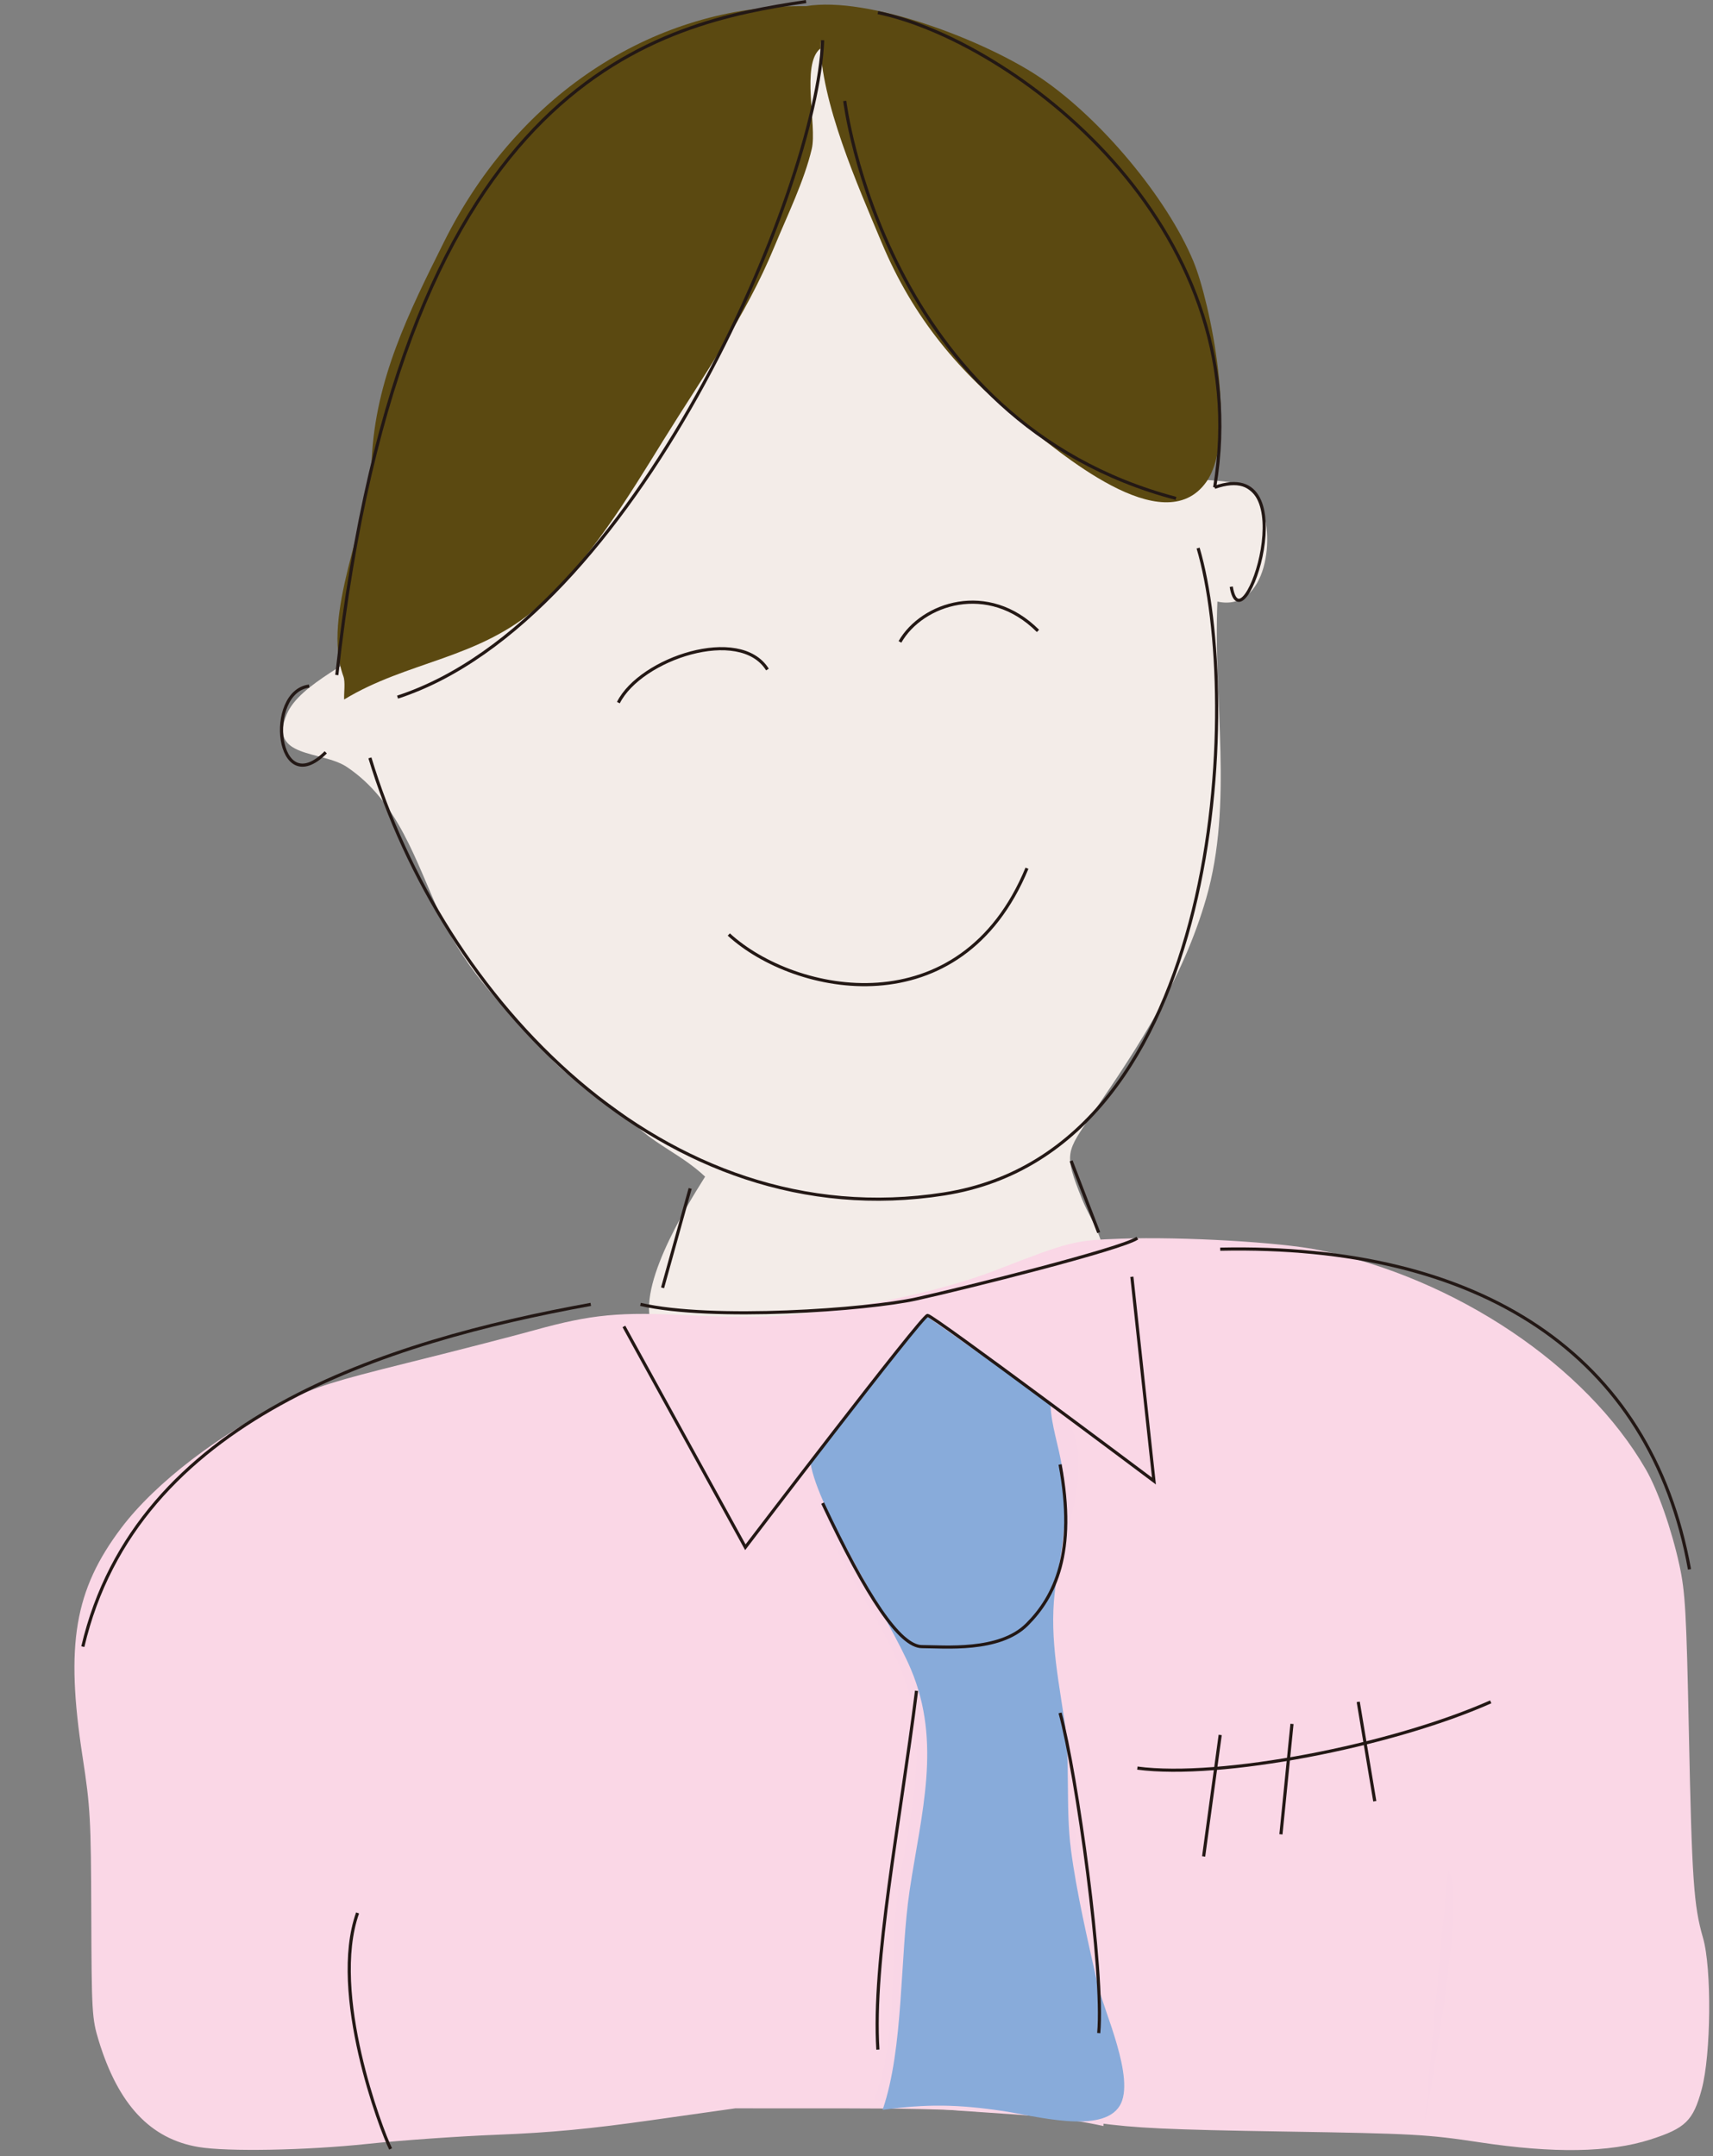 <?xml version="1.0" encoding="UTF-8" standalone="no"?>
<!-- Generator: Adobe Illustrator 11.0, SVG Export Plug-In . SVG Version: 6.0.0 Build 78)  -->
<svg
    xmlns:dc="http://purl.org/dc/elements/1.1/"
    xmlns:inkscape="http://www.inkscape.org/namespaces/inkscape"
    xmlns:sodipodi="http://sodipodi.sourceforge.net/DTD/sodipodi-0.dtd"
    xmlns:cc="http://web.resource.org/cc/"
    xmlns:rdf="http://www.w3.org/1999/02/22-rdf-syntax-ns#"
    xmlns="http://www.w3.org/2000/svg"
    xmlns:i="http://ns.adobe.com/AdobeIllustrator/10.0/"
    xmlns:svg="http://www.w3.org/2000/svg"
    xmlns:ns1="http://sozi.baierouge.fr"
    xmlns:xlink="http://www.w3.org/1999/xlink"
    id="svg2"
    sodipodi:modified="true"
    xml:space="preserve"
    overflow="visible"
    viewBox="0 0 544.31 685.25"
    sodipodi:docbase="C:\Documents and Settings\James\デスクトップ"
    version="1.0"
    inkscape:output_extension="org.inkscape.output.svg.inkscape"
    sodipodi:docname="tanaka [Converted].svg"
    inkscape:version="0.44+devel"
    sodipodi:version="0.32"
    enable-background="new 0 0 544.308 685.254"
  >
  <rect x="0" y="0" width="544.31" height="685.25" fill="#808080" stroke="none"/>
  <sodipodi:namedview
      id="base"
      bordercolor="#666666"
      inkscape:pageshadow="2"
      guidetolerance="10.0"
      pagecolor="#ffffff"
      gridtolerance="10.0"
      inkscape:zoom="0.55016094"
      objecttolerance="10.0"
      borderopacity="1.0"
      inkscape:current-layer="layer2"
      inkscape:cx="272.15399"
      inkscape:cy="536.91198"
      inkscape:window-y="122"
      inkscape:window-x="72"
      inkscape:window-height="606"
      inkscape:pageopacity="0.0"
      inkscape:window-width="742"
  />
  <g
      id="layer1"
      inkscape:label="colours"
      inkscape:groupmode="layer"
    >
    <path
        id="path7"
        style="fill:#f3ece8"
        i:knockout="Off"
        d="m91.131 226.96c-6.009 14.16 11.129 11.42 19.159 16.83 16.28 10.95 21.83 30.01 29.56 46.82 8.89 19.31 21.05 30.07 35.27 45.83 6.9 7.66 19.05 13.73 26.67 21 7.11 6.78 14.95 9.62 22.26 16.5-6.41 10.2-22.84 36.7-16.33 48.42 8.08 14.53 28.47 4.67 40.9 4.08 17.48-0.83 36.56 0.03 53.7-4.17 11.25-2.75 37.66-6.8 45.25-15.71 7.18-8.41-0.48-17.33-3.72-25.41-5.92-14.76-5.15-14.91 3.46-27.46 14.75-21.49 28.67-42.87 35.97-68.24 8.68-30.17 2.18-62.96 3.56-94.27 15.82 3.45 18.78-21.7 13.27-31.73-5.91-10.75-20.1-3.44-28.8-10.76-19.74-16.63-26.31-50.642-41.33-71.739-9.39-13.196-20.74-27.583-32.27-38.659-7.07-6.781-20.83-22.384-29.22-26.284-22.93-10.658-43.72 23.422-52.54 40.985-17.98 35.82-37.69 70.867-60.43 103.91-10.53 15.29-21.37 31.57-34.19 45.06-7.89 8.3-25.977 15.04-30.199 25z"
    />
    <path
        id="path2292"
        style="fill:#fad7e6"
        d="m63.116 682.33c-15.298-2.55-25.513-13.43-31.749-33.8-2.136-6.97-2.261-9.11-2.359-40.14-0.096-30.27-0.308-34.1-2.781-50.15-5.492-35.66-2.561-52.95 12.318-72.67 10.842-14.38 31.437-30.13 53.074-40.6 8.751-4.23 14.701-6.1 37.771-11.83 15.07-3.74 33.23-8.41 40.36-10.39 18.24-5.06 27.14-5.91 49.68-4.72 11.68 0.61 22.77 0.64 29.45 0.07 23.24-1.97 50.19-7.72 67.37-14.37 24.03-9.31 24.99-9.55 40.08-10.08 19.44-0.68 50.73 1.13 62.79 3.63 43.61 9.04 84.82 36.71 103.86 69.72 3.82 6.62 8.19 19.09 10.64 30.34 1.88 8.63 2.23 14.75 3.03 53.45 0.96 46.6 1.53 54.88 4.48 65.05 2.81 9.71 2.57 37.09-0.42 48.17-2.7 9.98-5.14 12.36-16.33 15.94-12.97 4.15-30.69 4.44-54.2 0.88-16.71-2.53-21.07-2.77-62.38-3.43-36.69-0.59-47.01-1.07-59.38-2.78-25.56-3.53-43.62-4.56-79.85-4.58l-34.93-0.01-26.45 3.74c-19.79 2.81-32.1 3.97-48.91 4.64-12.35 0.48-30.99 1.8-41.42 2.91-19.36 2.07-44.562 2.55-53.744 1.01z"
    />
    <path
        id="path11"
        style="fill:#f9d6e6"
        i:knockout="Off"
        d="m291.23 560.15c-0.89 18.43-6.29 35.08-7.02 54.38-0.71 18.71-0.35 36.12-6.36 52.67 23.45 5.22 49.33 3.2 72.77 8.46 1.71-37.02-6.39-74.93-11.63-110.64-2.52-17.11-7.42-33.79-5.66-52.24 1.57-16.33 14.28-42.93 7.26-58.7-7.63-17.13-31.95-17.14-43.66-30.11-6.63 10.49-13.59 21.03-21.67 30.48-11.92 13.93-19.57 14.41-12.41 31.41 11.29 26.81 29.92 42.23 28.38 74.29z"
    />
    <path
        id="path13"
        style="fill:#88abda"
        i:knockout="Off"
        d="m294.32 418.24s-30.79 38.62-36.79 46.62c2.25 15 25.03 49.3 31.91 65.62 9.87 23.39 3.28 45.75-0.39 70.21-3.17 21.13-1.8 50.05-8.6 69.82 14.1-1.9 23.73-1.79 38.43 0.4 9.8 1.46 31.34 7.49 36.92-1.71 5.17-8.5-5.22-30.53-7.05-38.69-3.11-13.79-6.65-28.97-8.43-42.49-1.81-13.67-0.15-28.57-2.15-41.63-2.6-17.06-5.19-30.31-2.14-46.08 6.26-32.34-1.51-39.7-2.26-53.95-7.74-6-39.45-28.12-39.45-28.12z"
    />
    <path
        id="path15"
        d="m254.62 1.96c-45.14-0.18-89.43 26.524-113.58 75.002-11.27 22.603-21.69 43.538-22.92 68.988-0.95 19.86-16.12 49.57-9 69 0.66 1.79 0.13 5.42 0.23 7.35 20.19-12.27 42.57-12.73 61.64-29.48 16.14-14.16 28.55-34.72 39.75-52.83 12.6-20.35 26.1-39.22 35.3-61.528 4.1-9.951 9.5-20.92 11.91-31.175 1.71-7.34-3.48-26.852 2.7-31.852-0.03-0.84-0.05-1.681-0.03-2.522 0.18 19.543 11.83 45.767 19.5 64.121 10.01 23.946 24.82 41.666 44.66 57.246 11.41 8.96 44.84 38.21 58.53 18.87 10.11-14.29 1.22-57.314-4.12-70.137-8.38-20.124-29.33-45.233-48.4-58.178-17.66-11.986-54.91-26.197-74.67-22.875"
        style="fill:#5b4911"
        i:knockout="Off"
        sodipodi:nodetypes="cccscscsscccscscc"
    />
  </g
  >
  <g
      id="layer2"
      inkscape:label="lines"
      inkscape:groupmode="layer"
    >
    <path
        id="path18"
        d="m256.14 0.496c-45.52 6.812-128.07 22.807-149.12 214.03"
        style="stroke:#231815;fill:none"
        i:knockout="Off"
        sodipodi:nodetypes="cc"
    />
    <path
        id="path20"
        style="stroke:#231815;fill:none"
        i:knockout="Off"
        d="m278.95 4.004c42.1 8.772 121.05 66.667 107.01 150.88"
    />
    <path
        id="path22"
        style="stroke:#231815;fill:none"
        i:knockout="Off"
        d="m261.4 12.776c-1.75 47.369-59.64 184.21-135.08 208.77"
    />
    <path
        id="path24"
        style="stroke:#231815;fill:none"
        i:knockout="Off"
        d="m268.42 32.075s12.28 101.76 105.26 126.32"
    />
    <path
        id="path26"
        style="stroke:#231815;fill:none"
        i:knockout="Off"
        d="m117.54 240.85c22.81 75.44 92.99 152.63 182.46 138.59 89.47-14.03 94.74-157.89 80.7-205.26"
    />
    <path
        id="path28"
        style="stroke:#231815;fill:none"
        i:knockout="Off"
        d="m231.58 296.99c21.05 19.29 73.68 29.82 94.74-21.06"
    />
    <path
        id="path30"
        style="stroke:#231815;fill:none"
        i:knockout="Off"
        d="m196.49 223.3c7.02-14.03 38.6-24.56 47.37-10.52"
    />
    <path
        id="path32"
        style="stroke:#231815;fill:none"
        i:knockout="Off"
        d="m285.96 204c7.02-12.28 28.07-19.29 43.86-3.5"
    />
    <path
        id="path34"
        style="stroke:#231815;fill:none"
        i:knockout="Off"
        d="m98.246 218.04c-14.035 1.75-10.526 36.84 5.264 21.05"
    />
    <path
        id="path36"
        style="stroke:#231815;fill:none"
        i:knockout="Off"
        d="m385.96 154.88c29.83-10.52 8.78 52.63 5.27 31.58"
    />
    <path
        id="path38"
        style="stroke:#231815;fill:none"
        i:knockout="Off"
        d="m198.25 421.55l38.59 70.17s56.14-73.68 57.9-73.68c1.75 0 71.93 52.63 71.93 52.63l-7.02-64.91"
    />
    <path
        id="path40"
        style="stroke:#231815;fill:none"
        i:knockout="Off"
        d="m187.72 414.53c-65.07 11.83-144.46 36.39-161.4 108.77"
    />
    <path
        id="path42"
        style="stroke:#231815;fill:none"
        i:knockout="Off"
        d="m387.72 396.99c82.46-1.76 136.84 33.33 149.12 101.75"
    />
    <path
        id="path44"
        style="stroke:#231815;fill:none"
        i:knockout="Off"
        d="m261.4 477.69c14.04 29.82 24.56 45.61 31.58 45.61s24.56 1.76 33.34-7.02c8.77-8.77 15.78-22.8 10.52-50.87"
    />
    <path
        id="path46"
        style="stroke:#231815;fill:none"
        i:knockout="Off"
        d="m291.23 537.34c-5.27 42.1-14.04 85.96-12.28 114.03"
    />
    <path
        id="path48"
        style="stroke:#231815;fill:none"
        i:knockout="Off"
        d="m336.84 544.36c5.27 19.29 14.04 82.45 12.28 101.75"
    />
    <line
        id="line50"
        style="stroke:#231815;fill:none"
        x1="219.3"
        i:knockout="Off"
        y1="377.69"
        x2="210.53"
        y2="409.27"
    />
    <line
        id="line52"
        style="stroke:#231815;fill:none"
        x1="340.35"
        i:knockout="Off"
        y1="368.92"
        x2="349.12"
        y2="391.72"
    />
    <path
        id="path54"
        style="stroke:#231815;fill:none"
        i:knockout="Off"
        d="m203.51 414.53c22.81 5.26 71.93 1.75 87.72-1.75 15.79-3.51 64.91-15.79 70.17-19.3"
    />
    <path
        id="path56"
        style="stroke:#231815;fill:none"
        i:knockout="Off"
        d="m361.4 561.9c26.32 3.51 80.7-7.02 112.28-21.05"
    />
    <line
        id="line58"
        style="stroke:#231815;fill:none"
        x1="387.72"
        i:knockout="Off"
        y1="551.37"
        x2="382.46"
        y2="589.97"
    />
    <line
        id="line60"
        style="stroke:#231815;fill:none"
        x1="410.53"
        i:knockout="Off"
        y1="547.86"
        x2="407.02"
        y2="582.95"
    />
    <line
        id="line62"
        style="stroke:#231815;fill:none"
        x1="431.58"
        i:knockout="Off"
        y1="540.85"
        x2="436.84"
        y2="572.43"
    />
    <path
        id="path64"
        style="fill:#dcdddd"
        i:knockout="Off"
        d="m0 632.08c1.169 0.58 2.339 1.16 3.509 1.75"
    />
    <path
        id="path66"
        style="stroke:#231815;fill:none"
        i:knockout="Off"
        d="m113.62 607.93c-9 25.5 7.5 69 10.5 75"
    />
    <path
        id="path68"
        style="fill:#f9d6e6"
        i:knockout="Off"
        d="m460.11 594.43c6 7.5-6 72-7.5 81"
    />
  </g
  >
</svg
>
